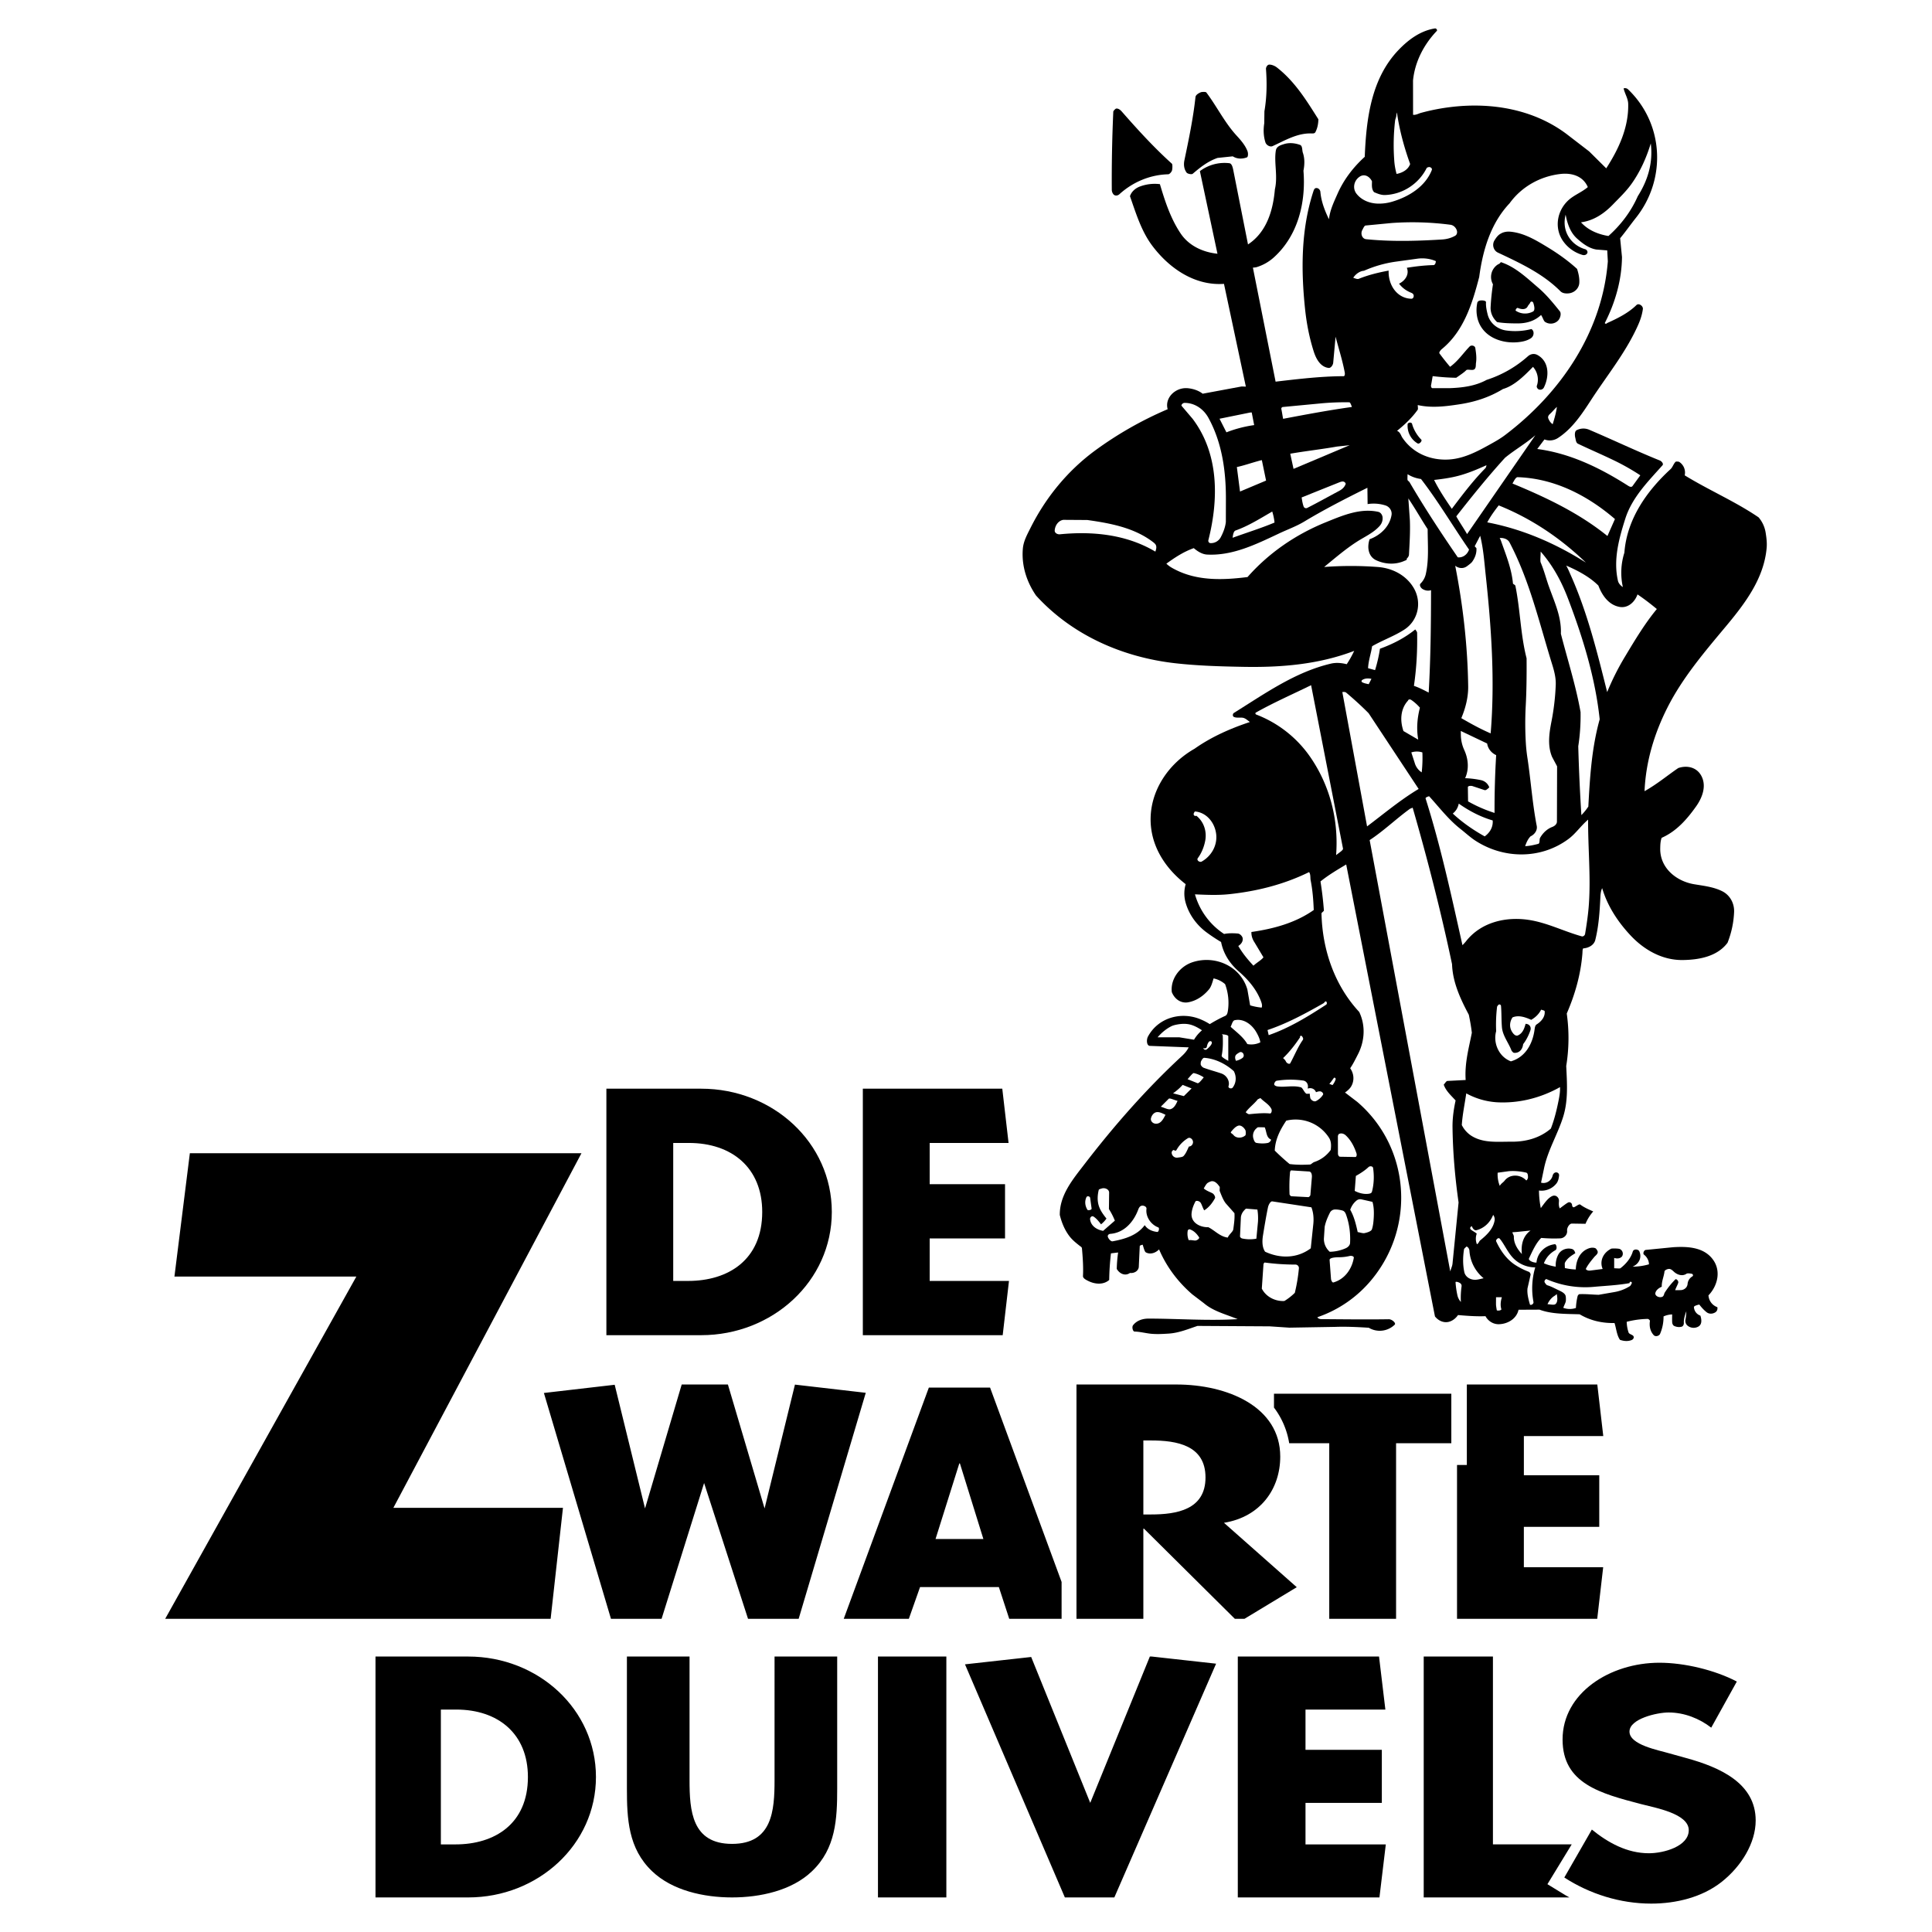 <svg xmlns="http://www.w3.org/2000/svg" width="2500" height="2500" viewBox="0 0 192.756 192.756"><g fill-rule="evenodd" clip-rule="evenodd"><path fill="#fff" d="M0 0h192.756v192.756H0V0z"/><path d="M171.836 88.923c-.875-.441-1.855-.541-2.807-.702-1.781-.298-3.43-1.622-3.387-3.586.006-.362.021-.733.143-1.045 1.488-.656 2.539-1.87 3.441-3.142.656-.929 1.094-2.159.43-3.187-.434-.668-1.279-.938-2.209-.636-1.025.69-2.102 1.601-3.371 2.312.127-2.953.975-5.748 2.275-8.324 1.514-2.999 3.705-5.562 5.846-8.125 1.902-2.279 3.795-4.769 4.062-7.824.045-.492-.016-.99-.094-1.482a3.096 3.096 0 0 0-.707-1.563c-2.322-1.585-4.918-2.686-7.375-4.194a1.264 1.264 0 0 0-.555-1.346c-.027-.019-.301-.055-.352-.005-.207.189-.291.535-.506.734-.189-.07-.523-.118-.803-.387.127-.141-.076-.4-.268-.478-2.375-.957-4.68-2.061-7.031-3.061a1.472 1.472 0 0 0-1.273.041c-.197.101-.252-.092-.639-.238.809-.829 1.455-1.817 2.088-2.788 1.607-2.473 3.498-4.776 4.697-7.494.223-.5.391-1.023.465-1.566.041-.305-.404-.633-.643-.398-.785.771-1.842 1.313-2.945 1.803-.01.091-.25.066-.197-.039 1.033-2.031 1.678-4.274 1.701-6.557l-.184-1.875c.541-.652 1.043-1.37 1.584-2.051 3.033-3.822 2.814-9.36-.812-12.822a.444.444 0 0 0-.426-.079c.117.531.441.995.457 1.529.062 2.339-.934 4.505-2.191 6.447l-1.701-1.688-2.254-1.734c-3.275-2.458-7.436-3.17-11.43-2.708a20.671 20.671 0 0 0-3.123.603c-.213.06-.482.224-.764.186l-.004-3.425c.182-1.859 1.076-3.584 2.371-4.943.08-.081-.051-.271-.182-.25-1.451.23-2.645 1.118-3.631 2.146-2.734 2.849-3.221 6.87-3.375 10.664-1.152 1.043-2.102 2.285-2.725 3.707-.344.786-.736 1.566-.846 2.521-.445-.913-.771-1.793-.854-2.723-.021-.236-.236-.436-.469-.381-.146.036-.201.225-.252.387-1.217 3.776-1.217 7.775-.807 11.687.152 1.432.426 2.849.863 4.222.246.768.678 1.537 1.471 1.641.252.036.449-.299.471-.503l.238-2.613c.324 1.247.686 2.351.918 3.585.012.068.029.356-.115.356-2.258.01-4.504.278-6.787.546l-2.264-11.373c.102-.013.295-.027.354-.047a4.537 4.537 0 0 0 1.705-.951c2.471-2.212 3.236-5.568 2.984-8.673.129-.665.125-1.259-.061-1.798-.084-.249-.021-.688-.283-.781-.512-.183-1.08-.245-1.619-.071-.295.095-.721.203-.793.641-.195 1.198.215 2.539-.094 3.863-.18 2.081-.807 4.264-2.682 5.5l-1.461-7.376c-.059-.299-.145-.7-.402-.729a4.103 4.103 0 0 0-2.938.79l1.754 8.243c-1.455-.153-2.854-.792-3.682-2.033-1.01-1.511-1.564-3.243-2.061-4.91a4.221 4.221 0 0 0-1.941.216c-.484.165-.895.52-1.045.986.607 1.731 1.129 3.472 2.209 4.922 1.701 2.275 4.256 4.031 7.17 3.824l2.182 10.252c-.127 0-.396-.023-.48-.004l-3.828.712c-.387-.305-.926-.496-1.484-.549a1.983 1.983 0 0 0-1.287.331c-.57.383-.92 1.061-.721 1.764a36.448 36.448 0 0 0-7.232 4.115c-2.754 2.024-4.947 4.706-6.469 7.76-.32.638-.678 1.282-.746 2.013-.154 1.684.369 3.333 1.32 4.709 3.605 3.956 8.639 6.156 13.893 6.749 2.252.253 4.523.317 6.791.358 3.717.069 7.48-.227 11.053-1.592-.238.5-.48.929-.746 1.329-.533-.134-1.068-.178-1.58-.057-3.58.841-6.596 3.001-9.672 4.914-.135.083-.152.332-.01.399.27.128.607.041.893.086.25.04.459.241.707.425-1.969.655-3.846 1.486-5.518 2.665-2.898 1.643-4.824 4.805-4.301 8.153.336 2.141 1.639 3.989 3.414 5.36a3.333 3.333 0 0 0-.018 1.804c.324 1.177 1.051 2.199 2.016 2.943a16.92 16.92 0 0 0 1.533 1.023c.248 1.243.922 2.2 1.77 2.942.938.818 1.768 1.787 2.209 2.959.076.205.15.432.072.645a5.829 5.829 0 0 1-1.152-.225l-.275-1.58c-.68-2.345-3.242-3.462-5.482-2.721-1.295.432-2.209 1.701-2.057 2.98.307.764.973 1.141 1.645 1.014.826-.152 1.531-.645 2.062-1.285.256-.312.334-.715.463-1.096.434.096.809.281 1.146.572a5.36 5.36 0 0 1 .281 2.645c-.033.203-.074.434-.266.52-.543.246-1.068.531-1.543.824a5.8 5.8 0 0 0-.82-.436c-1.947-.869-4.303-.252-5.344 1.67-.174.322-.143.924.186.936l3.873.148c-.211.418-.471.672-.729.912-3.561 3.305-6.768 6.967-9.727 10.822-1.137 1.479-2.424 3.021-2.404 4.986.184.754.48 1.477.939 2.09.285.383.66.688 1.061 1.002.064.053.199.109.211.244.082.926.148 1.859.102 2.762-.01.23.344.404.588.518.658.311 1.475.361 2.029-.131a25.76 25.76 0 0 1 .176-2.652l.715-.088a13.286 13.286 0 0 0-.137 1.643c.354.578.924.689 1.316.4.434.049.826-.197.881-.578l.098-2.1c0-.072.201-.121.289-.141.062.15.174.68.314.762.414.236.951.09 1.324-.295.768 1.789 1.916 3.277 3.314 4.488l1.158.881c.949.811 2.172 1.1 3.369 1.59-3.014.182-5.947-.051-8.883-.053-.598-.002-1.189.188-1.555.666-.133.17-.027.623.152.627.508.01 1.033.148 1.564.211.609.068 1.23.031 1.844-.008 1.037-.066 1.998-.479 2.871-.766l7.207.043 1.953.131 4.582-.078c1.078-.039 2.154.012 3.348.086.771.469 1.844.41 2.584-.303.164-.154-.266-.551-.592-.545-2.24.035-4.482.004-6.723-.01-.172-.002-.348-.064-.396-.193a12.066 12.066 0 0 0 5.445-3.787c4.367-5.322 3.785-13.184-1.463-17.691l-1.229-.939c.256-.18.506-.393.652-.672.285-.545.25-1.199-.135-1.75.285-.412.523-.9.768-1.377.68-1.312.789-2.869.133-4.24-2.469-2.66-3.682-6.217-3.764-9.839 0-.055.246-.219.242-.283a35.45 35.45 0 0 0-.342-2.899c.789-.638 1.68-1.162 2.566-1.692l8.855 45.091c.35.439.867.66 1.365.543.398-.096.727-.371.934-.68.932.08 1.828.148 2.742.113.252.473.76.809 1.322.801.893-.016 1.779-.537 1.977-1.443l2.092-.01c1.199.451 2.619.418 4.004.463 1.049.621 2.215.895 3.48.873.182.576.225 1.223.543 1.674.449.156.822.152 1.16.023.16-.061.283-.25.172-.406-.094-.131-.42-.184-.473-.348a3.62 3.62 0 0 1-.188-1.068 9.198 9.198 0 0 1 2.062-.287c.164-.006.26.176.258.184-.096.637.076 1.105.375 1.434.174.191.547.084.635-.127a4.303 4.303 0 0 0 .346-1.738c.268-.123.561-.191.859-.201 0 .168-.014.672.008.834.018.133.092.268.195.316.242.111.512.146.764.068.102-.031.207-.18.199-.363-.014-.311.061-.682.25-1.172-.02.381-.039.6-.082.814a.624.624 0 0 0 .16.586.96.96 0 0 0 1.092.145c.383-.195.381-.648.23-1.109a.95.95 0 0 1-.643-.848c-.01-.113.328-.219.539-.254.221.295.463.557.736.77.246.188.578.172.844.014.158-.096.262-.266.219-.523a1.336 1.336 0 0 1-.887-1.18c.893-.926 1.266-2.377.494-3.502-.908-1.324-2.584-1.393-4.041-1.299l-2.711.268c-5.158-.211-8.361-.504-10.43-1.195.717.061 1.303.068 1.891.045.404-.016.736-.373.691-.773-.029-.271.223-.709.482-.703l1.355.021c.191-.453.426-.836.77-1.234-.492-.213-.918-.402-1.295-.684-.113-.086-.412.186-.625.264-.115.041-.189-.123-.189-.186.002-.232-.215-.363-.385-.289-.178.082-.654.457-.846.594-.125-.275-.09-.547-.078-.727.021-.354-.307-.666-.668-.506-.422.186-.748.668-1.145 1.203a9.41 9.41 0 0 1-.182-1.754 1.898 1.898 0 0 0 1.738-.699c.178-.221.24-.521.268-.809.018-.193-.168-.338-.357-.295-.164.037-.254.18-.293.334-.133.521-.666.828-1.15.682l.305-1.459c.383-1.814 1.381-3.408 1.918-5.162.496-1.621.369-3.34.289-5.018.281-1.727.301-3.48.053-5.232.809-1.871 1.393-3.857 1.562-5.99.012-.146 0-.505.102-.512.572-.046 1.064-.364 1.18-.831.35-1.395.441-2.844.512-4.283.014-.299.041-.604.176-.894.539 1.809 1.57 3.363 2.822 4.704 1.359 1.457 3.188 2.499 5.23 2.467 1.66-.023 3.445-.366 4.459-1.725a9.37 9.37 0 0 0 .652-3.04c.05-.867-.384-1.697-1.169-2.096zm-25.606 18.829l-1.818.094c-.127.012-.217.205-.369.367.203.619.723 1.076 1.182 1.58-.188.875-.316 1.764-.307 2.652.031 2.518.25 5.031.604 7.525l-.604 6.094c-.02.258-.16.514-.225.789l-8.043-43.036c1.42-.931 2.637-2.12 4.006-3.112.045-.03.199-.081.285-.124 1.492 5.166 2.822 10.366 3.93 15.618.061 1.811.836 3.469 1.672 5.041.117.555.221 1.107.303 1.797-.276 1.442-.733 3.006-.616 4.715zm15.922-42.282a25.616 25.616 0 0 0-1.805 3.579c-.988-3.946-1.965-7.919-3.627-11.651-.129-.285-.24-.581-.459-.97 1.273.545 2.402 1.187 3.209 1.995.416 1.1 1.117 1.963 2.137 2.132.764.127 1.465-.413 1.768-1.251.672.456 1.268.913 1.928 1.458-1.196 1.449-2.176 3.082-3.151 4.708z" fill="#fff"/><path d="M67.167 114.033h1.565c4.287 0 7.315 2.48 7.315 6.883 0 4.795-3.402 6.883-7.383 6.883h-1.497v-13.766zm-6.668 19.178h9.459c7.111 0 13.032-5.381 13.032-12.295s-5.887-12.297-13.032-12.297h-9.459v24.592zM92.754 123.559h7.519v-5.414h-7.519v-4.112h7.871l-.627-5.414H86.085v24.592h13.954l.627-5.412h-7.912v-4.24zM130.25 179.873h7.615v-5.291h-7.615v-4.018h7.969l-.633-5.291h-14.09v24.034h14.131l.635-5.291h-8.012v-4.143zM43.985 170.564h1.53c4.193 0 7.155 2.422 7.155 6.727 0 4.686-3.328 6.725-7.221 6.725h-1.464v-13.452zm-6.522 18.743h9.25c6.955 0 12.745-5.26 12.745-12.016 0-6.758-5.757-12.018-12.745-12.018h-9.25v24.034zM83.527 165.27v13.168c0 3.012-.127 5.992-2.519 8.26-2.008 1.926-5.165 2.609-7.971 2.609s-5.962-.684-7.971-2.609c-2.391-2.268-2.519-5.248-2.519-8.26V165.27h6.249v12.328c0 3.045.223 6.367 4.24 6.367 4.018 0 4.241-3.322 4.241-6.367V165.27h6.25zM94.418 189.307h-6.823v-24.034h6.823v24.034zM114.912 165.273h-.191l-5.948 14.598-5.892-14.553-6.604.733 9.965 23.256h4.936l10.152-23.321-6.418-.713zM156.172 189.078l-1.785-1.092 2.422-3.971h-7.859v-18.742h-6.906v24.033h14.535c-.136-.076-.272-.148-.407-.228z"/><path d="M168.211 175.395l-1.637-.455c-1.111-.332-4-.848-4-2.18 0-1.27 2.725-1.906 3.902-1.906 1.572 0 3.078.605 4.254 1.514l2.553-4.6c-2.191-1.15-5.234-1.877-7.721-1.877-4.943 0-9.664 3.025-9.664 7.658 0 4.418 3.805 5.387 7.83 6.445 1.375.363 4.76.939 4.76 2.604 0 1.604-2.469 2.301-3.975 2.301-2.193 0-4.09-1.061-5.693-2.363l-2.748 4.783c2.52 1.635 5.562 2.604 8.67 2.604 2.488 0 5.074-.635 7.004-2.148 1.963-1.543 3.418-3.875 3.418-6.145 0-3.694-3.516-5.298-6.953-6.235zM79.312 138.143l-3.03 12.353-3.659-12.365h-4.609l-3.659 12.365-3.027-12.338-7.063.819 6.691 22.533h5.05l4.242-13.549 4.383 13.549h5.051l6.695-22.549-7.065-.818zM122.115 151.93c3.641-.59 5.615-3.379 5.615-6.605 0-4.992-5.287-7.193-10.357-7.193H107.4v23.379h6.672v-8.99h.068l9.062 8.99h.957l5.219-3.156-7.263-6.425zm-7.283-.832h-.76v-7.383h.76c2.562 0 5.441.471 5.441 3.691s-2.878 3.692-5.441 3.692z"/><path d="M58.013 115.057H18.942l-1.538 12.304h18.151L16.481 161.51h38.456l1.23-11.074h-16.92l18.766-35.379zM152.037 152.332h7.521v-5.146h-7.521v-3.91h7.922l-.596-5.146h-13.016v8.029h-.979v15.352h13.988l.594-5.146h-7.914v-4.033h.001zM127.105 139.049v1.387a7.961 7.961 0 0 1 1.518 3.557h3.996v17.518h6.668v-17.518h5.512v-4.943h-17.694v-.001zM98.779 138.439h-6.107l-8.492 23.07h6.495l1.118-3.164h7.865l1.033 3.164h5.225v-3.678l-7.137-19.392zm-5.44 15.108l2.372-7.541h.059l2.342 7.541h-4.773zM171.836 88.923c-.875-.441-1.855-.541-2.807-.702-1.781-.298-3.43-1.622-3.387-3.586.006-.362.021-.733.143-1.045 1.488-.656 2.539-1.87 3.441-3.142.656-.929 1.094-2.159.43-3.187-.434-.668-1.279-.938-2.209-.636-1.025.69-2.102 1.601-3.371 2.312.127-2.953.975-5.748 2.275-8.324 1.514-2.999 3.705-5.562 5.846-8.125 1.902-2.279 3.795-4.769 4.062-7.824.045-.492-.016-.99-.094-1.482a3.096 3.096 0 0 0-.707-1.563c-2.322-1.585-4.918-2.686-7.375-4.194a1.264 1.264 0 0 0-.555-1.346c-.027-.019-.301-.055-.352-.005-.207.189-.291.535-.506.734-2.389 2.197-4.357 5.003-4.605 8.333a6.607 6.607 0 0 0-.152 3.431c-.23-.15-.43-.365-.49-.627-.477-2.092.096-4.186.729-6.18.678-2.145 2.287-3.735 3.717-5.344.127-.141-.076-.4-.268-.478-2.375-.957-4.68-2.061-7.031-3.061a1.472 1.472 0 0 0-1.273.041c-.197.101-.201.493-.125.775.045.175.059.476.26.572 1.105.53 2.299 1.041 3.473 1.604a22.92 22.92 0 0 1 2.75 1.548l-.773 1.065c-.131.183-.369.026-.475-.043-2.789-1.773-5.762-3.217-9.035-3.648l.719-.954c.449.174.947.117 1.348-.143 1.441-.94 2.389-2.389 3.309-3.802 1.607-2.473 3.498-4.776 4.697-7.494.223-.5.391-1.023.465-1.566.041-.305-.404-.633-.643-.398-.785.771-1.842 1.313-2.945 1.803-.01.091-.25.066-.197-.039 1.033-2.031 1.678-4.274 1.701-6.557l-.184-1.875c.541-.652 1.043-1.37 1.584-2.051 3.033-3.822 2.814-9.36-.812-12.822a.444.444 0 0 0-.426-.079c.117.531.441.995.457 1.529.062 2.339-.934 4.505-2.191 6.447l-1.701-1.688-2.254-1.734c-3.275-2.458-7.436-3.17-11.43-2.708a20.671 20.671 0 0 0-3.123.603c-.213.06-.482.224-.764.186l-.004-3.425c.182-1.859 1.076-3.584 2.371-4.943.08-.081-.051-.271-.182-.25-1.451.23-2.645 1.118-3.631 2.146-2.734 2.849-3.221 6.87-3.375 10.664-1.152 1.043-2.102 2.285-2.725 3.707-.344.786-.736 1.566-.846 2.521-.445-.913-.771-1.793-.854-2.723-.021-.236-.236-.436-.469-.381-.146.036-.201.225-.252.387-1.217 3.776-1.217 7.775-.807 11.687.152 1.432.426 2.849.863 4.222.246.768.678 1.537 1.471 1.641.252.036.449-.299.471-.503l.238-2.613c.324 1.247.686 2.351.918 3.585.012.068.029.356-.115.356-2.258.01-4.504.278-6.787.546l-2.264-11.373c.102-.013.295-.027.354-.047a4.537 4.537 0 0 0 1.705-.951c2.471-2.212 3.236-5.568 2.984-8.673.129-.665.125-1.259-.061-1.798-.084-.249-.021-.688-.283-.781-.512-.183-1.08-.245-1.619-.071-.295.095-.721.203-.793.641-.195 1.198.215 2.539-.094 3.863-.18 2.081-.807 4.264-2.682 5.5l-1.461-7.376c-.059-.299-.145-.7-.402-.729a4.103 4.103 0 0 0-2.938.79l1.754 8.243c-1.455-.153-2.854-.792-3.682-2.033-1.01-1.511-1.564-3.243-2.061-4.91a4.221 4.221 0 0 0-1.941.216c-.484.165-.895.52-1.045.986.607 1.731 1.129 3.472 2.209 4.922 1.701 2.275 4.256 4.031 7.17 3.824l2.182 10.252c-.127 0-.396-.023-.48-.004l-3.828.712c-.387-.305-.926-.496-1.484-.549a1.983 1.983 0 0 0-1.287.331c-.57.383-.92 1.061-.721 1.764a36.448 36.448 0 0 0-7.232 4.115c-2.754 2.024-4.947 4.706-6.469 7.76-.32.638-.678 1.282-.746 2.013-.154 1.684.369 3.333 1.32 4.709 3.605 3.956 8.639 6.156 13.893 6.749 2.252.253 4.523.317 6.791.358 3.717.069 7.48-.227 11.053-1.592-.238.5-.48.929-.746 1.329-.533-.134-1.068-.178-1.58-.057-3.58.841-6.596 3.001-9.672 4.914-.135.083-.152.332-.01.399.27.128.607.041.893.086.25.04.459.241.707.425-1.969.655-3.846 1.486-5.518 2.665-2.898 1.643-4.824 4.805-4.301 8.153.336 2.141 1.639 3.989 3.414 5.36a3.333 3.333 0 0 0-.018 1.804c.324 1.177 1.051 2.199 2.016 2.943a16.92 16.92 0 0 0 1.533 1.023c.248 1.243.922 2.2 1.77 2.942.938.818 1.768 1.787 2.209 2.959.076.205.15.432.072.645a5.829 5.829 0 0 1-1.152-.225l-.275-1.58c-.68-2.345-3.242-3.462-5.482-2.721-1.295.432-2.209 1.701-2.057 2.98.307.764.973 1.141 1.645 1.014.826-.152 1.531-.645 2.062-1.285.256-.312.334-.715.463-1.096.434.096.809.281 1.146.572a5.36 5.36 0 0 1 .281 2.645c-.033.203-.074.434-.266.52-.543.246-1.068.531-1.543.824a5.8 5.8 0 0 0-.82-.436c-1.947-.869-4.303-.252-5.344 1.67-.174.322-.143.924.186.936l3.873.148c-.211.418-.471.672-.729.912-3.561 3.305-6.768 6.967-9.727 10.822-1.137 1.479-2.424 3.021-2.404 4.986.184.754.48 1.477.939 2.09.285.383.66.688 1.061 1.002.064.053.199.109.211.244.082.926.148 1.859.102 2.762-.01.23.344.404.588.518.658.311 1.475.361 2.029-.131a25.76 25.76 0 0 1 .176-2.652l.715-.088a13.286 13.286 0 0 0-.137 1.643c.354.578.924.689 1.316.4.434.049.826-.197.881-.578l.098-2.1c0-.072.201-.121.289-.141.062.15.174.68.314.762.414.236.951.09 1.324-.295.768 1.789 1.916 3.277 3.314 4.488l1.158.881c.949.811 2.172 1.1 3.369 1.59-3.014.182-5.947-.051-8.883-.053-.598-.002-1.189.188-1.555.666-.133.17-.027.623.152.627.508.01 1.033.148 1.564.211.609.068 1.23.031 1.844-.008 1.037-.066 1.998-.479 2.871-.766l7.207.043 1.953.131 4.582-.078c1.078-.039 2.154.012 3.348.086.771.469 1.844.41 2.584-.303.164-.154-.266-.551-.592-.545-2.24.035-4.482.004-6.723-.01-.172-.002-.348-.064-.396-.193a12.066 12.066 0 0 0 5.445-3.787c4.367-5.322 3.785-13.184-1.463-17.691l-1.229-.939c.256-.18.506-.393.652-.672.285-.545.25-1.199-.135-1.75.285-.412.523-.9.768-1.377.68-1.312.789-2.869.133-4.24-2.469-2.66-3.682-6.217-3.764-9.839 0-.055.246-.219.242-.283a35.45 35.45 0 0 0-.342-2.899c.789-.638 1.68-1.162 2.566-1.692l8.855 45.091c.35.439.867.66 1.365.543.398-.096.727-.371.934-.68.932.08 1.828.148 2.742.113.252.473.76.809 1.322.801.893-.016 1.779-.537 1.977-1.443l2.092-.01c1.199.451 2.619.418 4.004.463 1.049.621 2.215.895 3.48.873.182.576.225 1.223.543 1.674.449.156.822.152 1.16.023.16-.061.283-.25.172-.406-.094-.131-.42-.184-.473-.348a3.62 3.62 0 0 1-.188-1.068 9.198 9.198 0 0 1 2.062-.287c.164-.006.26.176.258.184-.096.637.076 1.105.375 1.434.174.191.547.084.635-.127a4.303 4.303 0 0 0 .346-1.738c.268-.123.561-.191.859-.201 0 .168-.014.672.008.834.018.133.092.268.195.316.242.111.512.146.764.068.102-.031.207-.18.199-.363-.014-.311.061-.682.25-1.172-.02.381-.039.6-.082.814a.624.624 0 0 0 .16.586.96.96 0 0 0 1.092.145c.383-.195.381-.648.23-1.109a.95.95 0 0 1-.643-.848c-.01-.113.328-.219.539-.254.221.295.463.557.736.77.246.188.578.172.844.014.158-.096.262-.266.219-.523a1.336 1.336 0 0 1-.887-1.18c.893-.926 1.266-2.377.494-3.502-.908-1.324-2.584-1.393-4.041-1.299l-2.711.268c-.186.023-.314.365-.176.471.25.195.492.537.496.965a5.974 5.974 0 0 1-1.633.234c.693-.295.936-.971.666-1.539-.104-.215-.566-.252-.648.033-.172.607-.635 1.209-1.234 1.664-.062.049-.49 0-.621 0v-1.031c.305.107.674.051.809-.195a.51.51 0 0 0-.258-.695c-.162-.062-.783-.061-.842-.031-.832.408-1.186 1.268-.857 2.025l-1.234.158c-.158.014-.326.004-.453-.154.209-.43.523-.805.85-1.201.119-.146.439-.344.318-.604-.059-.121-.139-.25-.236-.281-.285-.094-.572-.016-.824.107-.779.381-1.084 1.24-1.102 2.025a5.7 5.7 0 0 1-1.09-.143c0-.137-.027-.461 0-.518.229-.457.641-.715 1.037-.959-.043-.217-.16-.377-.332-.424-.518-.139-1.076.064-1.344.527a2.225 2.225 0 0 0-.27 1.236 5.013 5.013 0 0 1-1.184-.336 2.493 2.493 0 0 1 1.131-1.297c.24-.125.113-.625-.037-.607-.982.111-1.748.869-1.836 1.836-.41.002-.828-.244-.746-.418.359-.762.699-1.531 1.221-2.045.717.061 1.303.068 1.891.045.404-.016.736-.373.691-.773-.029-.271.223-.709.482-.703l1.355.021c.191-.453.426-.836.77-1.234-.492-.213-.918-.402-1.295-.684-.113-.086-.412.186-.625.264-.115.041-.189-.123-.189-.186.002-.232-.215-.363-.385-.289-.178.082-.654.457-.846.594-.125-.275-.09-.547-.078-.727.021-.354-.307-.666-.668-.506-.422.186-.748.668-1.145 1.203a9.41 9.41 0 0 1-.182-1.754 1.898 1.898 0 0 0 1.738-.699c.178-.221.24-.521.268-.809.018-.193-.168-.338-.357-.295-.164.037-.254.18-.293.334-.133.521-.666.828-1.15.682l.305-1.459c.383-1.814 1.381-3.408 1.918-5.162.496-1.621.369-3.34.289-5.018.281-1.727.301-3.48.053-5.232.809-1.871 1.393-3.857 1.562-5.99.012-.146 0-.505.102-.512.572-.046 1.064-.364 1.18-.831.35-1.395.441-2.844.512-4.283.014-.299.041-.604.176-.894.539 1.809 1.57 3.363 2.822 4.704 1.359 1.457 3.188 2.499 5.23 2.467 1.66-.023 3.445-.366 4.459-1.725a9.37 9.37 0 0 0 .652-3.04c.045-.865-.389-1.695-1.174-2.094zm-25.606 18.829l-1.818.094c-.127.012-.217.205-.369.367.203.619.723 1.076 1.182 1.58-.188.875-.316 1.764-.307 2.652.031 2.518.25 5.031.604 7.525l-.604 6.094c-.02.258-.16.514-.225.789l-8.043-43.036c1.42-.931 2.637-2.12 4.006-3.112.045-.03.199-.081.285-.124 1.492 5.166 2.822 10.366 3.93 15.618.061 1.811.836 3.469 1.672 5.041.117.555.221 1.107.303 1.797-.276 1.442-.733 3.006-.616 4.715zm15.922-42.282a25.616 25.616 0 0 0-1.805 3.579c-.988-3.946-1.965-7.919-3.627-11.651-.129-.285-.24-.581-.459-.97 1.273.545 2.402 1.187 3.209 1.995.416 1.1 1.117 1.963 2.137 2.132.764.127 1.465-.413 1.768-1.251.672.456 1.268.913 1.928 1.458-1.196 1.449-2.176 3.082-3.151 4.708z"/><path d="M142.582 79.44c.992 1.084 1.922 2.317 3.125 3.26.479.376.934.8 1.445 1.142 2.832 1.867 6.553 1.916 9.318-.124.732-.537 1.23-1.304 1.975-1.943-.012 2.836.266 5.597.084 8.354-.066 1.022-.217 2.039-.385 3.052-.027.149-.188.279-.336.238-1.793-.499-3.467-1.372-5.318-1.645-2.314-.341-4.773.258-6.252 2.17a5.693 5.693 0 0 1-.328.357c-1.105-4.935-2.164-9.861-3.678-14.634-.025-.084.137-.168.35-.227zM130.607 87.01c.172.226.107.575.156.809.197 1.003.273 1.986.309 2.974-1.828 1.287-4.008 1.875-6.219 2.192-.012.399.115.744.316 1.046l.887 1.482c-.246.305-.621.49-1 .833-.555-.597-1.072-1.213-1.51-1.966.27-.169.484-.442.436-.77-.027-.195-.256-.451-.488-.472-.475-.041-.961-.04-1.365.046a7.032 7.032 0 0 1-2.908-3.955c1.119.051 2.277.103 3.422-.017 2.716-.289 5.406-.945 7.964-2.202zM133.924 69.044c.072.002.268-.038.379.055.727.612 1.51 1.315 2.246 2.061l4.99 7.554c-1.848 1.104-3.455 2.468-5.146 3.737l-2.469-13.407zM155.643 108.463c.021.473-.061.922-.148 1.359-.191.955-.426 1.906-.766 2.777-1.109.957-2.516 1.318-3.906 1.309-1.369-.014-2.832.176-4.045-.604a2.727 2.727 0 0 1-.934-1.059c.068-1.045.291-2.088.445-3.16a7.294 7.294 0 0 0 3.051.889c2.098.117 4.17-.381 6.021-1.357.045-.021.18-.105.282-.154zM130.809 68.361l3.182 16.299c.033.175-.432.435-.688.659.27-3.512-.625-6.996-2.621-9.853a11.587 11.587 0 0 0-5.33-4.169c-.141-.053-.105-.175-.059-.202 1.801-1.011 3.652-1.82 5.516-2.734zM126.941 119.863l3.9.592c.207.543.254 1.166.176 1.783l-.242 2.307c-1.346 1.012-3.049 1.041-4.555.338-.299-.432-.305-1.051-.211-1.631.154-.938.307-1.877.5-2.807.046-.218.241-.613.432-.582zM128.326 111.809a3.961 3.961 0 0 1 4.277 1.717c.219.346.223.797.16 1.211-.414.566-.98.979-1.631 1.197-.17.057-.32.242-.422.25-.688.035-1.355.041-2.045-.047a21.572 21.572 0 0 1-1.482-1.342c.043-1.137.555-2.105 1.146-2.984.007-.01.042-.012-.003-.002zM120.883 117.85c.33-.039.605.268.803.561.031.045-.02.354.006.42.174.428.326.859.59 1.213l.881.996c.033.541-.045 1.074-.119 1.615-.035.234-.396.471-.553.818-.783-.098-1.299-.721-1.934-1.033-.881.016-1.764-.484-1.672-1.4.039-.396.176-.775.381-1.164.066-.123.4-.07.533.139.115.188.182.465.344.742.475-.293.812-.734 1.074-1.209.062-.117-.084-.4-.236-.486-.262-.148-.604-.244-.883-.492.104-.168.195-.363.342-.512.056-.06.324-.195.443-.208zM126.191 125.963a22.48 22.48 0 0 0 3.047.203.35.35 0 0 1 .354.367 16.652 16.652 0 0 1-.408 2.453 5.726 5.726 0 0 1-1.037.812c-.836.059-1.807-.357-2.256-1.232l.168-2.447c.002-.021.076-.166.132-.156zM149.463 100.291a.158.158 0 0 1 .293.076c.059.699.033 1.406.09 2.102.066.859.654 1.543.955 2.338.023.061.18.221.219.227.457.07.871-.234.945-.861.258-.324.543-.836.725-1.389.102-.305-.088-.627-.48-.637-.127.457-.285.941-.766 1.156-.264.117-.533-.221-.668-.51-.193-.408-.137-.895.129-1.287.629-.262 1.295-.01 1.865.242.467-.27.789-.611.988-1.014.17.053.348.088.354.156.061.566-.338 1.021-.789 1.307-.168.105-.189.322-.217.51-.176 1.361-.865 2.748-2.363 3.184-1.205-.457-1.795-1.83-1.471-3.01a14.74 14.74 0 0 1 .092-2.438c.003-.037.081-.123.099-.152zM133.156 120.672c.244-.012.541.035.783.104.211.059.307.258.369.443.318.895.436 1.842.389 2.787-.012.24-.211.432-.436.533a4.13 4.13 0 0 1-1.592.35 1.706 1.706 0 0 1-.584-1.297l.078-1.197c.096-.486.295-.951.518-1.396a.579.579 0 0 1 .475-.327zM154.119 127.953c-.1-.18.123-.357.166-.338a9.603 9.603 0 0 0 4.797.768c1.154-.104 2.322-.154 3.498-.365.002-.238.295-.123.217.023-.066.117-.098.223-.186.279a4.21 4.21 0 0 1-1.557.592l-1.555.27c-.664-.016-1.287-.092-1.916-.062-.068.002-.164.121-.182.188a6.302 6.302 0 0 0-.172 1.188 1.861 1.861 0 0 1-1.258-.014c.076-.236.186-.416.24-.611.033-.115.031-.516-.031-.646-.123-.254-.455-.389-.67-.496-.395-.188-.768-.391-1.146-.502-.083-.026-.21-.213-.245-.274zM113.855 120.309c.219-.078.559.066.529.299-.1.787.445 1.576 1.172 1.848.154.059.045.469-.09.455-.502-.053-.984-.254-1.256-.68-.746 1.016-1.953 1.383-3.213 1.617-.15.025-.387-.215-.463-.441-.053-.17.086-.291.238-.305 1.387-.098 2.342-1.205 2.795-2.436.058-.15.142-.305.288-.357zM135.371 119.756a.58.58 0 0 1 .479-.09c.203.045.812.182 1.082.246.141.477.156 1.016.127 1.545-.023.412-.059.826-.182 1.189-.076.223-.533.34-.75.383-.156.033-.463-.072-.67-.105-.168-.764-.361-1.564-.746-2.227.15-.416.371-.715.66-.941zM128.828 116.77l1.779.111c.268.021.299.402.277.59l-.146 1.754c-.002.068-.133.219-.211.213l-1.676-.088c-.082-.002-.189-.135-.193-.197-.029-.76-.018-1.51.055-2.24.004-.034.066-.145.115-.143zM119.244 80.962c1.15.108 1.969 1.131 2.096 2.273.123 1.109-.471 2.173-1.445 2.722-.199.115-.551-.127-.383-.349.344-.458.613-1.086.734-1.733.174-.919-.131-1.889-.883-2.487-.191.083-.332-.105-.248-.26.012-.022.063-.171.129-.166zM124.326 120.586l1.123.092c.066.387.082.791.061 1.195l-.162 1.711a3.64 3.64 0 0 1-1.428-.023c-.078-.018-.205-.127-.205-.199l.088-1.904c.025-.281.172-.547.375-.748.027-.026.115-.128.148-.124zM109.918 118.576c.32-.102.738.082.74.406l-.02 1.645c.238.379.426.744.592 1.156l-1.172 1.02c-.646-.113-1.23-.502-1.301-1.158-.02-.189.178-.371.338-.27.287.178.51.459.756.775a2.75 2.75 0 0 0 .541-.574c-.314-.391-.635-.82-.781-1.328-.148-.51-.107-1.051.012-1.535.018-.07.24-.119.295-.137zM134.648 125.311c.162-.039.449.006.42.189-.188 1.104-.896 2.131-2.041 2.451-.107.029-.219-.219-.232-.352l-.141-1.893c-.01-.236.623-.271.93-.271a4.62 4.62 0 0 0 1.064-.124zM166.516 126.6c.23-.012.443.252.58.357.408.316.861.34 1.166.125.105-.076.459-.014.541.008.117.035.15.197.047.254a.965.965 0 0 0-.479.748c-.031.379-.346.607-.676.623a17.09 17.09 0 0 1-.564.006c.084-.258.225-.488.303-.723.068-.191-.191-.443-.283-.352-.402.4-.752.832-1.07 1.336-.053.082-.062.336-.248.406-.334.121-.75-.117-.674-.4.088-.318.387-.502.637-.613-.025-.541.219-1.021.27-1.516.014-.125.254-.248.45-.259zM117.154 102.281c.502-.125 1.027-.184 1.527-.074.434.098.838.32 1.242.586a3.638 3.638 0 0 0-.795.939l-1.455-.238-2.178-.004c.406-.469.875-.863 1.426-1.129.046-.021.186-.066.233-.08zM120.154 105.539c1.096.08 2.145.611 2.947 1.334.289.564.23 1.178-.113 1.633-.117.16-.486.072-.416-.15.146-.459-.158-1.064-.723-1.258-.58-.199-1.176-.352-1.758-.566a.599.599 0 0 1-.281-.275c-.033-.062-.014-.307.016-.363.059-.117.18-.365.328-.355zM136.525 116.451c.164-.16.441-.09.467.07.113.748.1 1.576-.111 2.373-.045.178-.254.207-.445.221-.418.027-.854-.082-1.275-.299l.115-1.494c.47-.26.939-.574 1.249-.871zM123.186 101.785c.881-.189 1.717.418 2.168 1.215.172.305.336.631.389.996a2.04 2.04 0 0 1-1.297.17c-.391-.686-1.064-1.176-1.666-1.723.126-.24.195-.611.406-.658zM149.625 123.58c.418.492.709 1.184 1.188 1.76a3.055 3.055 0 0 0 2.359 1.107 7.336 7.336 0 0 0-.178 3.447c.045.232-.318.387-.359.234-.15-.537-.291-1.064-.236-1.588l.305-1.34c.025-.104-.076-.277-.172-.312a7.088 7.088 0 0 1-1.447-.742c-.818-.566-1.398-1.4-1.812-2.299-.064-.14.213-.427.352-.267zM127.391 107.822a9.148 9.148 0 0 1 2.623-.016c.352.049.566.41.449.803.375-.127.723.043.834.363.182-.07.34-.109.459-.08.162.039.303.219.244.322-.164.27-.428.504-.699.639-.186.09-.443-.051-.557-.256-.039-.074-.059-.385-.074-.482-.068 0-.297.031-.346 0-.236-.18-.357-.584-.531-.633-.803-.221-1.562.016-2.33-.088-.168-.021-.369-.113-.334-.258.035-.152.139-.296.262-.314zM133.564 113.158c.201-.141.496-.068.689.105.527.488.865 1.139 1.086 1.818.045.135.008.35-.111.354l-1.535-.027c-.143-.012-.203-.205-.205-.305l-.006-1.746c0-.035.043-.169.082-.199zM146.312 124.365c.209.061.285.309.291.395a3.86 3.86 0 0 0 1.418 2.77c-.373.082-.664.174-.947.15-.463-.033-.895-.322-.984-.789-.152-.74-.145-1.506-.018-2.275.006-.038.174-.182.24-.251zM132.256 99.908c.121-.016.18.246.055.328-1.807 1.176-3.654 2.318-5.734 3.041l-.115-.51c1.98-.666 3.809-1.662 5.609-2.686.034-.02.122-.161.185-.173zM125.756 109.553c.332.367.848.604 1.094 1.094.07.145.014.465-.158.445-.646-.068-1.373.008-2.033.07-.143.014-.236-.094-.377-.188.336-.48.824-.805 1.207-1.297-.003.003.154-.07.267-.124zM125.486 112.473c.117-.02.479 0 .691 0 .203.391.137.996.6 1.201.105.047-.09.312-.277.354-.383.08-.779.061-1.133.002-.188-.033-.254-.252-.307-.412a.963.963 0 0 1 .289-1.035c.028-.022.108-.104.137-.11zM150.51 116.852c.605-.055 1.205.018 1.742.137.186.041.186.266.197.449.01.121-.125.389-.195.314-.592-.617-1.631-.627-2.145.051-.125.162-.34.27-.477.51a3.093 3.093 0 0 1-.211-1.311l1.089-.15zM118.516 113.559c.195-.117.412.053.48.229.111.285-.092.594-.379.602-.16.332-.273.658-.527.941-.105.117-.375.135-.602.166a.515.515 0 0 1-.59-.496c0-.131.088-.244.23-.271.059.09.199.098.25.006a3.196 3.196 0 0 1 1.138-1.177zM148.973 121.207a.739.739 0 0 1 .129.637c-.174.832-.826 1.42-1.424 1.91-.129.107-.16.332-.33.377a1.498 1.498 0 0 1-.014-1.051c-.211-.182-.453-.283-.588-.41-.133-.119-.043-.291.102-.332.064.193.236.457.463.398.695-.177 1.335-.695 1.662-1.529zM151.449 122.9l1.254-.129c-.738.531-.969 1.381-.865 2.342-.545-.578-.809-1.17-.799-1.713.004-.186-.141-.32-.141-.459.114-.007.442-.025.551-.041zM129.719 103.475c-.076-.064.074-.201.166-.1.086.098.188.254.086.395-.477.682-.809 1.51-1.24 2.307-.074.137-.354.012-.434-.17-.053-.121-.146-.221-.285-.34.65-.62 1.195-1.329 1.707-2.092zM121.9 103.195c.24.002.645.068.645.193v2.453c-.256-.15-.693-.367-.658-.523.137-.654.129-1.34.107-2.018 0-.013-.06-.066-.094-.105zM123.559 112.305c.271-.068.578.207.705.475.031.068.043.445-.014.496-.354.312-.926.303-1.191-.041-.092-.119-.326-.201-.244-.303.197-.246.46-.553.744-.627zM115.367 110.965c.275-.057.6.104.914.26-.217.408-.457.93-1.002.885-.279-.025-.508-.273-.447-.539.064-.276.262-.548.535-.606zM117.994 108.24l.891.354-.771.764-1.078-.277c.364-.257.671-.526.958-.841zM116.605 109.623c.1-.1.541.133.879.209-.146.326-.332.729-.711.832-.244.066-.615-.154-.961-.246l.793-.795zM118.678 122.645c.385.109.701.408.957.803.066.1-.197.338-.43.32-.18-.012-.385-.064-.607-.037a1.747 1.747 0 0 1-.092-.979c.002-.014.117-.123.172-.107zM119.104 107.062c.336.072.674.215.996.426-.18.207-.484.641-.635.578l-.982-.396c.121-.117.513-.631.621-.608zM108.395 119.443c.066-.145.332-.102.367.062l.148 1.074c.02.133-.357.217-.418.121-.252-.415-.283-.864-.097-1.257zM149.26 130.229c-.008-.156 0-.643 0-.807h.582c-.123.393-.168.82-.053 1.191.033.102-.279.188-.451.121a6.974 6.974 0 0 1-.078-.505z" fill="#fff"/><path d="M155.32 129.104c.062.34.117.787-.119.996-.15.133-.49.035-.807.02.15-.334.369-.613.654-.803.095-.057.19-.124.272-.213zM123.662 104.998c.184-.102.361.041.406.186.049.156.002.295-.117.375a1.635 1.635 0 0 1-.641.277c-.074-.168-.129-.398-.014-.562.079-.11.249-.208.366-.276zM120.598 103.957c.113-.152.395-.086.283.188-.064.156-.283.391-.479.545-.137.109-.303.021-.365-.125.152.061.35.016.369-.133.024-.162.092-.344.192-.475zM133.078 107.551c.064-.086.219.025.176.148a1.776 1.776 0 0 1-.309.561l-.32-.123c.168-.172.297-.381.453-.586zM155.672 17.359c1.043-.125 2.244.14 2.744 1.307-.494.427-1.107.685-1.639 1.07-1.363.986-1.814 2.886-.836 4.308a3.592 3.592 0 0 0 1.941 1.389c.197.06.428-.011.494-.21.041-.133-.064-.314-.213-.356-1.396-.398-2.391-1.779-1.959-3.449.189 1.013.516 1.827 1.143 2.387.547.487 1.164.964 1.916 1.091l1.09.086.061 1.093c-.557 7.054-4.707 13.137-10.266 17.341-.498.376-1.043.676-1.588.977-1.234.685-2.52 1.351-3.961 1.449-1.814.122-3.615-.58-4.693-2.187-.121-.177-.201-.554-.525-.668.799-.646 1.508-1.321 2.068-2.113.043-.061 0-.343 0-.461 1.369.31 2.758.137 4.121-.07 1.484-.224 2.941-.653 4.383-1.531 1.098-.318 2.062-1.248 2.994-2.211.492.55.592 1.296.387 1.876-.057.167.09.334.182.374a.41.41 0 0 0 .529-.212c.529-1.086.537-2.57-.652-3.221-.318-.175-.684-.113-.951.125a11.475 11.475 0 0 1-4.121 2.358c-1.117.612-2.391.777-3.643.824l-1.758.002c-.121 0-.166-.189-.141-.311.039-.171.123-.69.16-.89.807.099 1.625.154 2.35.164.406-.29.746-.501.996-.753.123-.122.496.02.723-.049.289-.087.219-.477.252-.685.078-.503.006-.998-.068-1.478-.037-.239-.393-.332-.566-.156-.641.66-1.152 1.449-1.951 2.028a24.813 24.813 0 0 1-1.062-1.341c-.062-.082.098-.312.232-.422 2.199-1.793 3.051-4.556 3.736-7.2.355-2.668 1.143-5.353 3.033-7.353 1.191-1.648 3.044-2.686 5.058-2.922zM136.426 48.664l.02 1.629a3.882 3.882 0 0 1 1.793.138c.398.132.662.536.596.948-.195 1.189-1.15 2.042-2.191 2.422-.273.826-.119 1.732.658 2.095.891.413 1.926.462 2.824.059.094-.042.285-.082.219-.215.123-.111.219-.248.229-.399.061-1.144.135-2.291.09-3.435l-.154-2.179c.703 1.037 1.295 2.1 1.928 3.065.002 1.562.143 3.066-.195 4.524a1.926 1.926 0 0 1-.516.906c-.148.149.02.428.195.54.258.161.57.216.854.118-.006 3.392-.037 6.78-.236 10.22-.486-.251-.951-.498-1.473-.671.262-1.765.354-3.534.32-5.298-.002-.106-.105-.21-.186-.332-1.029.836-2.205 1.447-3.521 1.924-.1.673-.264 1.404-.488 2.135l-.699-.191c.025-.56.18-1.124.309-1.688.029-.125.092-.505.1-.508 1.088-.622 2.215-1.011 3.213-1.659 1.385-.901 1.773-2.737.922-4.167-.758-1.272-2.131-1.967-3.566-2.075a35.518 35.518 0 0 0-5.361-.001c1.139-.936 2.154-1.806 3.275-2.526.771-.496 1.643-.872 2.268-1.575.203-.232.326-.538.283-.89-.023-.174-.16-.453-.434-.513-1.795-.395-3.57.367-5.266 1.057-2.975 1.212-5.65 3.044-7.77 5.45-2.441.309-4.994.402-7.232-.754-.285-.148-.572-.296-.865-.582.834-.604 1.705-1.183 2.734-1.549.395.337.846.618 1.342.642 2.562.128 4.906-1.042 7.18-2.111.826-.391 1.691-.698 2.48-1.171 2.03-1.223 4.143-2.303 6.321-3.383zM149.625 53.675c.408-.028.812.117.984.448 2.004 3.807 2.965 8.02 4.232 12.104.211.674.398 1.369.377 2.068a23.73 23.73 0 0 1-.436 3.731c-.223 1.144-.4 2.375.07 3.492l.5.94-.016 5.519c0 .239-.225.438-.459.525-.531.202-.945.604-1.225 1.095-.082.152.002.551-.182.597-.406.104-.855.211-1.307.227.131-.366.273-.708.539-.978.402-.183.703-.603.619-1.04-.43-2.214-.582-4.466-.914-6.691a16.268 16.268 0 0 1-.17-1.516 32.957 32.957 0 0 1-.025-3.57c.094-1.646.107-3.298.096-4.947-.609-2.365-.627-4.824-1.117-7.233-.021-.097-.234-.172-.242-.226-.135-1.493-.707-2.871-1.191-4.254a2.776 2.776 0 0 0-.133-.291zM147.678 53.454c.32 1.289.408 2.583.545 3.862.57 5.267.939 10.574.5 15.853-.973-.416-1.898-.923-2.928-1.519.416-.988.701-2.078.686-3.184-.059-4.025-.512-8.04-1.295-12.023.373.295.838.3 1.176.048.203-.153.426-.315.523-.45.305-.435.443-.871.42-1.33-.004-.063-.193-.177-.164-.232l.537-1.025zM153.713 56.115c-.062-.146 0-.719 0-1.085 1.275 1.458 2.107 3.06 2.742 4.727 1.49 3.91 2.717 7.938 3.146 12.008-.805 2.897-.975 5.786-1.133 8.706a5.662 5.662 0 0 1-.693.854c-.145-2.301-.25-4.584-.312-6.868.176-1.129.25-2.271.23-3.412-.471-2.653-1.301-5.225-1.965-7.816.082-1.828-.787-3.452-1.334-5.127-.216-.664-.404-1.339-.681-1.987zM151.416 47.608c3.656.117 6.965 1.818 9.707 4.177l-.748 1.693c-2.846-2.3-6.131-3.855-9.473-5.236.162-.295.33-.639.514-.634z" fill="#fff"/><path d="M118.172 40.197c1.025-.011 1.91.61 2.395 1.495 1.348 2.458 1.742 5.259 1.742 8.026l-.006 2.369c-.064.542-.27 1.068-.529 1.548a1.108 1.108 0 0 1-.992.553c-.182-.005-.254-.175-.221-.301 1.031-4.074 1.066-8.607-1.576-12.105l-1.09-1.281c-.079-.091.107-.302.277-.304zM145.75 73.335a12.983 12.983 0 0 1-.006-.407l2.629 1.251c.07.493.406.939.9 1.161a89.431 89.431 0 0 0-.162 5.766 13.881 13.881 0 0 1-2.641-1.152l-.02-1.419c.002-.127.295-.156.461-.106l1.197.397c.143.051.322-.126.477-.269a1.123 1.123 0 0 0-.811-.719 9.297 9.297 0 0 0-1.598-.198c.416-.916.314-1.935-.088-2.815a3.706 3.706 0 0 1-.338-1.49zM138.818 22.252a29.14 29.14 0 0 1 5.883.171c.305.039.545.266.643.557.068.198.021.436-.158.538-.398.23-.852.348-1.316.377-2.521.154-5.057.224-7.568-.029-.41-.041-.588-.559-.377-.932.094-.167.188-.418.324-.435l2.569-.247zM153.182 43.425l-6.812 9.862c-.344-.605-.754-1.181-1.076-1.771 1.586-2.021 3.164-3.979 4.863-5.844.968-.797 2.072-1.418 3.025-2.247zM164.699 14.308c.248 2.002-.34 3.758-1.297 5.267-.666 1.516-1.674 2.851-2.928 3.972-.996-.167-2.01-.558-2.738-1.366 1.275-.164 2.324-.893 3.168-1.763.678-.7 1.396-1.379 1.947-2.18.788-1.141 1.381-2.41 1.848-3.93zM140.434 47.896c-.027-.107 0-.459 0-.586.391.247.824.408 1.34.481 1.721 2.228 3.168 4.689 4.793 7.042-.176.509-.643.835-1.125.77-1.688-2.462-3.318-4.939-4.814-7.499-.026-.048-.183-.16-.194-.208zM106.09 51.865l2.393.016c2.299.325 4.664.76 6.559 2.204.119.091.24.197.287.316.07.179.033.372-.059.634-2.893-1.722-6.264-2.048-9.52-1.729-.262.026-.545-.138-.521-.396.039-.496.371-.971.861-1.045zM158.23 56.136c-3.004-1.904-6.295-3.344-9.844-4.02.334-.63.729-1.16 1.139-1.693 3.266 1.307 6.186 3.281 8.705 5.713zM141.449 25.804c.623-.078 1.25.01 1.805.248-.01.216-.092.395-.24.398-.875.021-1.77.123-2.654.269.256.612-.121 1.265-.777 1.584.328.42.682.675 1.131.873.074.033.26.081.316.242.055.162-.023.393-.225.388-1.406-.038-2.314-1.349-2.26-2.806-1.008.185-2.01.426-2.99.821-.125.048-.312-.026-.541-.11.283-.431.723-.679 1.07-.697a11.914 11.914 0 0 1 3.1-.898l2.265-.312zM142.545 16.671c.127-.029.391.093.301.311-.641 1.604-2.238 2.638-3.965 3.146a4.58 4.58 0 0 1-1.441.186c-.809-.029-1.596-.345-2.096-.978-.436-.548-.262-1.348.334-1.725.379-.241.885-.123 1.201.465.016.26-.084.769.213 1.096.385.169.729.295 1.078.285 1.781-.056 3.387-1.132 4.16-2.673.043-.083.182-.106.215-.113zM148.301 46.416a.596.596 0 0 1-.094.284c-1.236 1.248-2.293 2.656-3.359 4.064-.66-.963-1.279-1.891-1.768-2.88.795-.089 1.582-.197 2.346-.392.994-.255 1.941-.654 2.875-1.076zM125.434 46.027c.154-.042.309-.093.461-.117l.422 2.037-2.6 1.094-.316-2.443c.679-.146 1.349-.38 2.033-.571zM131.684 40.256a25.748 25.748 0 0 1 2.934-.118c.107 0 .197.297.264.465-2.297.321-4.584.749-6.865 1.183-.066-.328-.107-.652-.176-.968-.025-.121.074-.206.129-.21l3.714-.352zM145.541 80.176c1.084.764 2.211 1.337 3.385 1.679.055.667-.285 1.222-.797 1.592-1.098-.614-2.176-1.342-3.186-2.279.291-.231.502-.534.598-.992z" fill="#fff"/><path d="M139.301 11.623c.014-.076.029-.312.072-.395.248 1.735.705 3.433 1.318 5.137-.188.532-.723.872-1.354.988a6.674 6.674 0 0 1-.24-1.46 21.023 21.023 0 0 1 .094-3.878c.01-.08.094-.311.11-.392zM140.479 69.894c.051-.147.225-.127.324-.06.348.235.635.51.863.772-.279 1.08-.352 2.127-.17 3.19l-1.473-.86c-.354-1.028-.299-2.139.381-2.953.014-.017.065-.064.075-.089zM133.404 44.552l1.256-.134-5.604 2.362-.328-1.513c1.538-.266 3.112-.439 4.676-.715zM133.561 48.148c.158-.064.328-.126.453-.104.168.028.262.183.24.252-.135.361-.408.555-.695.707-1.053.557-2.088 1.143-3.15 1.679a.258.258 0 0 1-.342-.138c-.096-.266-.15-.544-.201-.915l3.695-1.481zM124.576 41.188c.102-.021.205-.043.309-.035l.244 1.259c-.961.135-1.902.383-2.768.722l-.689-1.356 2.904-.59zM126.932 51.036c.115.372.189.722.229 1.1-1.357.569-2.766 1.001-4.184 1.518.039-.27.084-.653.299-.727 1.275-.451 2.445-1.192 3.656-1.891zM140.807 75.069a1.78 1.78 0 0 1 1.104 0 12.86 12.86 0 0 1-.068 1.99 1.647 1.647 0 0 1-.695-.939l-.341-1.051zM155.332 40.596c-.078.588-.242 1.146-.42 1.727-.229-.151-.35-.362-.436-.576-.076-.183.055-.345.135-.419.282-.254.471-.51.721-.732zM135.889 67.859c.266-.195.623-.195.941-.13l-.275.534c-.24-.057-.496-.092-.684-.219-.049-.029-.031-.151.018-.185z" fill="#fff"/><path d="M111.355 10.835c.203-.036.414.12.559.286 1.592 1.819 3.225 3.606 5.006 5.211.082.074.051.594 0 .706-.066.15-.236.348-.377.351-1.799.045-3.531.775-4.867 1.995-.15.134-.402.189-.574.019a.734.734 0 0 1-.178-.466 150.66 150.66 0 0 1 .15-7.808c.002-.06.207-.28.281-.294zM126.619 6.448c.258-.017.596.139.771.279 1.838 1.432 3.004 3.375 4.146 5.176-.014.517-.111.915-.297 1.277-.062.123-.199.141-.34.135-1.439-.067-2.676.691-3.936 1.264-.254.115-.623-.103-.709-.367-.199-.618-.219-1.269-.119-1.912l.016-1.195c.24-1.397.262-2.813.156-4.218-.012-.164.127-.426.312-.439zM149.736 26.151c1.469.481 2.586 1.572 3.734 2.551.818.698 1.492 1.534 2.154 2.355.166.208.062.679-.174.928a1.03 1.03 0 0 1-1.279.144c-.174-.106-.229-.431-.42-.704-.635.614-1.486.842-2.33.841-.701-.001-1.406-.017-2.055-.131-.465-.43-.682-.972-.645-1.527.039-.721.111-1.438.232-2.247a1.484 1.484 0 0 1 .461-1.957c.07-.051.219-.071.322-.253zM119.812 9.202c.064-.028.475-.065.543.022 1.037 1.373 1.812 2.978 3 4.282.441.481.879.975 1.113 1.592.074.204.057.559-.061.602-.48.182-.99.166-1.412-.102l-1.52.158c-1.014.355-1.762.975-2.48 1.582-.105.09-.518.004-.605-.116-.262-.353-.312-.796-.221-1.231.439-2.099.879-4.208 1.104-6.304.026-.227.309-.388.539-.485zM149.887 23.227c.248-.1.512-.135.779-.113 1.379.12 2.574.847 3.73 1.547 1.049.637 2.055 1.352 2.949 2.169.154.472.252.938.221 1.403-.035.545-.492.975-1.043 1.034-.301.032-.627.002-.838-.208-1.752-1.763-4.025-2.813-6.242-3.858-.439-.206-.604-.785-.342-1.212.164-.267.35-.534.631-.682.032-.017.123-.067.155-.08z"/><path d="M147.562 30.009c.273-.084.707-.023.697.139-.025.396.062.81.16 1.208.215.88.975 1.493 1.857 1.617a6.504 6.504 0 0 0 2.484-.136c.084-.022.199.162.217.222a.613.613 0 0 1-.277.712c-.377.235-.812.326-1.252.369-1.725.167-3.6-.587-4.043-2.396a3.51 3.51 0 0 1-.008-1.566c.019-.082.164-.168.165-.169zM140.516 42.211c.109-.073.324-.079.369.085.152.578.508 1.157.912 1.561.131.131-.189.488-.367.381a2.037 2.037 0 0 1-.986-1.95.292.292 0 0 1 .072-.077z"/><path d="M152.67 30.188c.049-.133.25-.136.305.025.096.287.205.745-.025.867a1.674 1.674 0 0 1-1.721-.078c-.064-.042.086-.33.215-.275.285.124.797.237.99-.193.031-.07.205-.248.236-.346zM145.219 127.91c.08-.055.238-.002.363.055.158.07.262.201.24.367-.07.518-.1 1.039-.068 1.566a1.455 1.455 0 0 1-.357-.709 8.613 8.613 0 0 1-.178-1.279z" fill="#fff"/></g></svg>